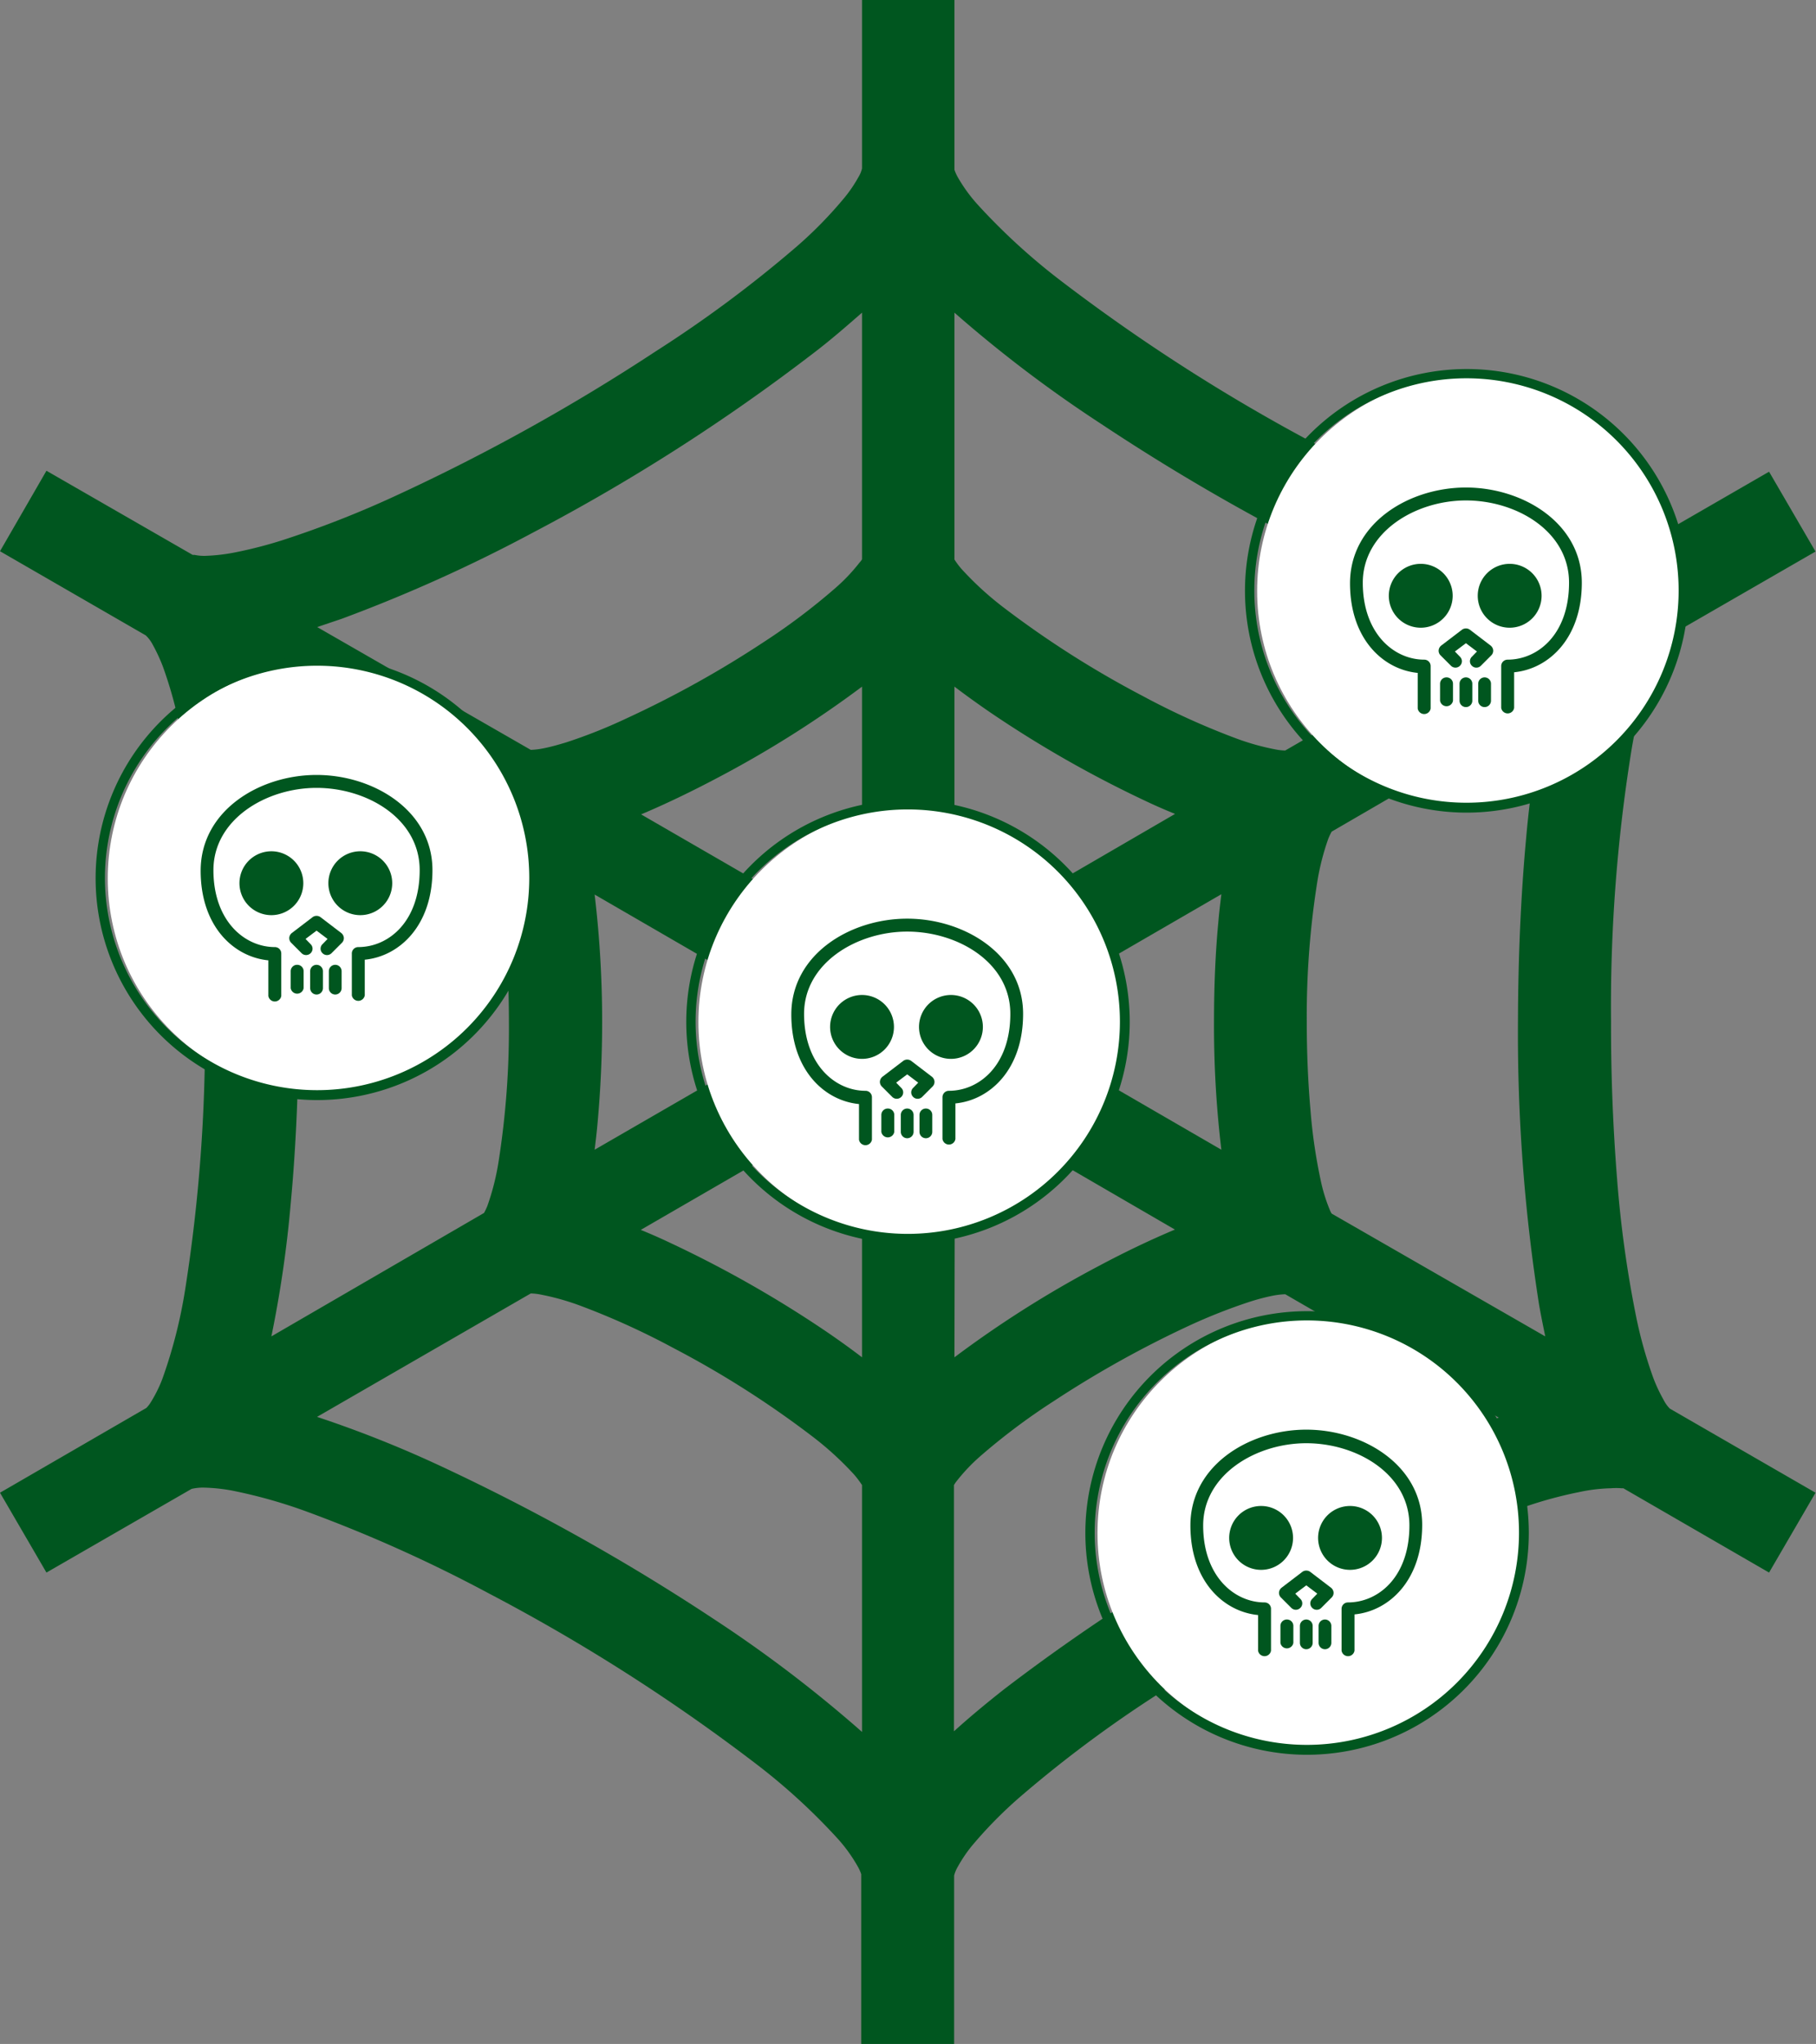 <svg xmlns="http://www.w3.org/2000/svg" viewBox="0 0 113.76 128"><rect x="0" y="0" width="113.76" height="128" fill="#808080" stroke="none"/><defs><style>.cls-1{fill:#00561f;}.cls-2{fill:#fff;}</style></defs><title>icon_forensics_03</title><g id="レイヤー_2" data-name="レイヤー 2"><g id="レイヤー_1-2" data-name="レイヤー 1"><path class="cls-1" d="M104.2,87.64a9.53,9.53,0,0,1-.65-1.4,27.25,27.25,0,0,1-1.1-4,70.94,70.94,0,0,1-1.15-8.4c-.25-3.13-.39-6.49-.38-9.86a100.72,100.72,0,0,1,1.24-16.75,30.59,30.59,0,0,1,1.44-5.63,8.38,8.38,0,0,1,.75-1.49,2,2,0,0,1,.24-.3l0,0,9.14-5.27-2.91-5-9.13,5.27a.6.6,0,0,1-.2,0,3.75,3.75,0,0,1-.57,0,11,11,0,0,1-1.74-.18,31.64,31.64,0,0,1-4.89-1.39,88.28,88.28,0,0,1-11.21-5.08A115.16,115.16,0,0,1,66.53,17.64a39.54,39.54,0,0,1-5.28-4.82A9.76,9.76,0,0,1,60,11.1a2.55,2.55,0,0,1-.21-.47l0-.08V0H54V10.55a1.81,1.81,0,0,1-.23.55,8.56,8.56,0,0,1-.83,1.23,25.94,25.94,0,0,1-3.08,3.15A77.34,77.34,0,0,1,41.08,22a124.37,124.37,0,0,1-16.19,9,63.65,63.65,0,0,1-7.2,2.83,27,27,0,0,1-2.85.74,11.43,11.43,0,0,1-2,.24,2.94,2.94,0,0,1-.65-.06l-.12,0L2.91,29.48,0,34.52l9.13,5.27a2.16,2.16,0,0,1,.43.57,10.7,10.7,0,0,1,.65,1.4,27.25,27.25,0,0,1,1.1,4,68.78,68.78,0,0,1,1.14,8.4c.27,3.13.39,6.49.39,9.86A101.81,101.81,0,0,1,11.6,80.75a30.59,30.59,0,0,1-1.44,5.63,8.38,8.38,0,0,1-.75,1.49,2,2,0,0,1-.24.3l0,0L0,93.48l2.91,5L12,93.24a3.15,3.15,0,0,1,.77-.08,11,11,0,0,1,1.74.18,31.64,31.64,0,0,1,4.89,1.39A89.53,89.53,0,0,1,30.65,99.8a116.61,116.61,0,0,1,16.58,10.56,38.92,38.92,0,0,1,5.28,4.82,9.76,9.76,0,0,1,1.23,1.72,2.55,2.55,0,0,1,.21.47s0,.07,0,.08V128h5.82V117.45a2.21,2.21,0,0,1,.23-.55,9.25,9.25,0,0,1,.82-1.23,26.91,26.91,0,0,1,3.09-3.15A77.34,77.34,0,0,1,72.68,106a124.46,124.46,0,0,1,16.19-9,64.6,64.6,0,0,1,7.2-2.82,26.36,26.36,0,0,1,2.85-.74,10.56,10.56,0,0,1,2-.24,4.14,4.14,0,0,1,.65,0l.12,0,9.13,5.28,2.91-5-9.13-5.27A2.19,2.19,0,0,1,104.2,87.64ZM17,83.69a72.2,72.2,0,0,0,1.21-8.31c.34-3.61.5-7.49.5-11.38a106.93,106.93,0,0,0-1.33-17.75c-.11-.67-.24-1.32-.37-1.94L30.34,52a1.31,1.31,0,0,1,.12.24A9.93,9.93,0,0,1,31,54.09a33.31,33.31,0,0,1,.65,4.46c.15,1.71.23,3.58.23,5.45a53.66,53.66,0,0,1-.65,8.76,15.44,15.44,0,0,1-.7,2.76,3.79,3.79,0,0,1-.21.44ZM76.51,72,62.7,64l13.81-8c-.07.57-.14,1.15-.19,1.75-.19,2-.27,4.11-.27,6.23A65.08,65.08,0,0,0,76.51,72ZM37.25,72c.07-.57.14-1.15.19-1.75.18-2,.28-4.1.28-6.23a67.05,67.05,0,0,0-.47-8l13.81,8ZM59.79,59V43q1.07.81,2.25,1.62a71.24,71.24,0,0,0,9.7,5.53c.63.3,1.25.57,1.87.82ZM54,59,40.16,51c1.52-.64,3.12-1.41,4.73-2.26A67.62,67.62,0,0,0,54,43ZM54,69V85q-1.06-.81-2.25-1.62A71.84,71.84,0,0,0,42,77.84c-.63-.3-1.25-.57-1.86-.82Zm5.82,0L73.6,77c-1.52.64-3.12,1.4-4.73,2.26A67.62,67.62,0,0,0,59.79,85ZM83.42,76a1.31,1.31,0,0,1-.12-.24,10.2,10.2,0,0,1-.56-1.81,33.31,33.31,0,0,1-.65-4.46c-.15-1.71-.23-3.58-.23-5.45a53.66,53.66,0,0,1,.65-8.76,15.44,15.44,0,0,1,.7-2.76,3.79,3.79,0,0,1,.21-.44L96.8,44.31a72.2,72.2,0,0,0-1.21,8.31c-.33,3.61-.49,7.49-.5,11.38a109.21,109.21,0,0,0,1.33,17.75c.12.67.25,1.31.38,1.94ZM69,26.56A131.75,131.75,0,0,0,86.2,36.21a72.48,72.48,0,0,0,7.69,3.06L80.51,47a3.62,3.62,0,0,1-.67-.08,15.18,15.18,0,0,1-2.41-.68,47.11,47.11,0,0,1-5.84-2.65,61.28,61.28,0,0,1-8.7-5.53,19.84,19.84,0,0,1-2.64-2.41,5,5,0,0,1-.46-.61V19.58A81.16,81.16,0,0,0,69,26.56ZM21.41,38.75a96.32,96.32,0,0,0,12-5.41A121.58,121.58,0,0,0,50.82,22.22C52,21.33,53,20.45,54,19.58V35c0,.07-.11.17-.21.3a11.42,11.42,0,0,1-1.43,1.5,40,40,0,0,1-4.52,3.41A64.83,64.83,0,0,1,39.22,45a32.16,32.16,0,0,1-3.75,1.49c-.53.16-1,.29-1.41.37a4.88,4.88,0,0,1-.81.1L19.87,39.27Zm23.38,62.69a133.06,133.06,0,0,0-17.23-9.65,71.76,71.76,0,0,0-7.7-3.06L33.25,81a3.62,3.62,0,0,1,.67.08,15.48,15.48,0,0,1,2.41.68,47.11,47.11,0,0,1,5.84,2.65,60.41,60.41,0,0,1,8.7,5.53,19.84,19.84,0,0,1,2.64,2.41A6.33,6.33,0,0,1,54,93v15.46A82.07,82.07,0,0,0,44.79,101.44ZM92.36,89.25a95.75,95.75,0,0,0-12,5.41,121.58,121.58,0,0,0-17.45,11.12c-1.13.89-2.19,1.77-3.15,2.64V93a2.13,2.13,0,0,1,.21-.3,11.42,11.42,0,0,1,1.43-1.5A40,40,0,0,1,66,87.75,66,66,0,0,1,74.53,83a35.48,35.48,0,0,1,3.76-1.48,13.56,13.56,0,0,1,1.4-.37,5,5,0,0,1,.82-.1l13.38,7.73Z"/><circle class="cls-2" cx="57.22" cy="64.01" r="13.47"/><path class="cls-1" d="M70.77,64A13.89,13.89,0,1,0,56.82,77.88h.08A13.9,13.9,0,0,0,70.77,64ZM56.9,77.27h-.07a13.29,13.29,0,1,1,.07,0Z"/><path class="cls-1" d="M56.83,57.53c-3.57,0-7.26,2.23-7.26,6,0,3.48,2.07,5.4,4.24,5.61v2.23a.41.41,0,0,0,.81,0V68.72a.4.4,0,0,0-.4-.41c-1.91,0-3.85-1.65-3.85-4.82s3.29-5.15,6.46-5.15,6.46,1.93,6.46,5.15-1.94,4.82-3.85,4.82a.4.4,0,0,0-.4.41v2.61a.41.41,0,0,0,.81,0V69.1c2.17-.21,4.24-2.13,4.24-5.61C64.09,59.76,60.4,57.53,56.83,57.53Z"/><path class="cls-1" d="M61.57,64.31a2,2,0,1,0-2,2A2,2,0,0,0,61.57,64.31Z"/><path class="cls-1" d="M56,64.31a2,2,0,1,0-2,2A2,2,0,0,0,56,64.31Z"/><path class="cls-1" d="M57.07,66.43a.42.42,0,0,0-.48,0l-1.31,1a.43.43,0,0,0-.16.3.41.41,0,0,0,.12.31l.65.65a.4.4,0,0,0,.57,0,.39.39,0,0,0,0-.56l-.32-.33.69-.52.69.52-.32.33a.39.39,0,0,0,0,.56.39.39,0,0,0,.28.12.4.4,0,0,0,.29-.12l.65-.65a.41.41,0,0,0,.12-.31.43.43,0,0,0-.16-.3Z"/><path class="cls-1" d="M56.83,69.42a.4.4,0,0,0-.4.4v1.06a.4.4,0,0,0,.8,0V69.82A.4.4,0,0,0,56.83,69.42Z"/><path class="cls-1" d="M55.62,69.42a.4.4,0,0,0-.41.4v1.06a.41.41,0,0,0,.81,0V69.82A.4.4,0,0,0,55.62,69.42Z"/><path class="cls-1" d="M58,69.42a.4.4,0,0,0-.4.4v1.06a.4.4,0,0,0,.8,0V69.82A.4.4,0,0,0,58,69.42Z"/><circle class="cls-2" cx="92.22" cy="37.01" r="13.47"/><path class="cls-1" d="M105.77,37a13.89,13.89,0,1,0-14,13.89h.08A13.9,13.9,0,0,0,105.77,37ZM91.9,50.27h-.07a13.29,13.29,0,1,1,.07,0Z"/><path class="cls-1" d="M91.83,30.53c-3.57,0-7.26,2.23-7.26,6,0,3.48,2.07,5.4,4.24,5.61v2.23a.41.41,0,0,0,.81,0V41.72a.4.4,0,0,0-.4-.41c-1.91,0-3.85-1.65-3.85-4.82s3.29-5.15,6.46-5.15,6.46,1.93,6.46,5.15-1.94,4.82-3.85,4.82a.4.4,0,0,0-.4.41v2.61a.41.41,0,0,0,.81,0V42.1c2.17-.21,4.24-2.13,4.24-5.61C99.09,32.76,95.4,30.53,91.83,30.53Z"/><path class="cls-1" d="M96.57,37.31a2,2,0,1,0-2,2A2,2,0,0,0,96.57,37.31Z"/><path class="cls-1" d="M91,37.31a2,2,0,1,0-2,2A2,2,0,0,0,91,37.31Z"/><path class="cls-1" d="M92.07,39.43a.42.42,0,0,0-.48,0l-1.31,1a.43.43,0,0,0-.16.3.41.41,0,0,0,.12.31l.65.65a.4.4,0,0,0,.57,0,.39.39,0,0,0,0-.56l-.32-.33.69-.52.69.52-.32.33a.39.39,0,0,0,0,.56.39.39,0,0,0,.28.12.4.4,0,0,0,.29-.12l.65-.65a.41.41,0,0,0,.12-.31.43.43,0,0,0-.16-.3Z"/><path class="cls-1" d="M91.83,42.42a.4.4,0,0,0-.4.4v1.06a.4.4,0,1,0,.8,0V42.82A.4.4,0,0,0,91.83,42.42Z"/><path class="cls-1" d="M90.62,42.42a.4.4,0,0,0-.41.4v1.06a.41.41,0,0,0,.81,0V42.82A.4.4,0,0,0,90.62,42.42Z"/><path class="cls-1" d="M93,42.42a.4.4,0,0,0-.4.4v1.06a.4.4,0,0,0,.8,0V42.82A.4.4,0,0,0,93,42.42Z"/><circle class="cls-2" cx="82.22" cy="96.01" r="13.47"/><path class="cls-1" d="M95.77,96a13.89,13.89,0,1,0-14,13.89h.08A13.9,13.9,0,0,0,95.77,96ZM81.9,109.27h-.07a13.29,13.29,0,1,1,.07,0Z"/><path class="cls-1" d="M81.83,89.53c-3.57,0-7.26,2.23-7.26,6,0,3.48,2.07,5.4,4.24,5.61v2.23a.41.41,0,0,0,.81,0v-2.61a.4.4,0,0,0-.4-.41c-1.91,0-3.85-1.65-3.85-4.82s3.29-5.15,6.46-5.15,6.46,1.93,6.46,5.15-1.94,4.82-3.85,4.82a.4.4,0,0,0-.4.41v2.61a.41.41,0,0,0,.81,0V101.1c2.17-.21,4.24-2.13,4.24-5.61C89.09,91.76,85.4,89.53,81.83,89.53Z"/><path class="cls-1" d="M86.57,96.31a2,2,0,1,0-2,2A2,2,0,0,0,86.57,96.31Z"/><path class="cls-1" d="M81,96.31a2,2,0,1,0-2,2A2,2,0,0,0,81,96.31Z"/><path class="cls-1" d="M82.07,98.43a.42.42,0,0,0-.48,0l-1.31,1a.43.43,0,0,0-.16.3.41.41,0,0,0,.12.31l.65.65a.4.4,0,0,0,.57,0,.39.39,0,0,0,0-.56l-.32-.33.69-.52.69.52-.32.33a.39.39,0,0,0,0,.56.39.39,0,0,0,.28.12.4.4,0,0,0,.29-.12l.65-.65a.41.41,0,0,0,.12-.31.43.43,0,0,0-.16-.3Z"/><path class="cls-1" d="M81.83,101.42a.4.4,0,0,0-.4.4v1.06a.4.4,0,0,0,.8,0v-1.06A.4.4,0,0,0,81.83,101.42Z"/><path class="cls-1" d="M80.62,101.42a.4.4,0,0,0-.41.4v1.06a.41.41,0,0,0,.81,0v-1.06A.4.4,0,0,0,80.62,101.42Z"/><path class="cls-1" d="M83,101.42a.4.4,0,0,0-.4.4v1.06a.4.4,0,1,0,.8,0v-1.06A.4.4,0,0,0,83,101.42Z"/><circle class="cls-2" cx="20.22" cy="55.01" r="13.47"/><path class="cls-1" d="M33.77,55a13.89,13.89,0,1,0-14,13.89h.08A13.9,13.9,0,0,0,33.77,55ZM19.9,68.27h-.07a13.29,13.29,0,1,1,.07,0Z"/><path class="cls-1" d="M19.83,48.53c-3.57,0-7.26,2.23-7.26,6,0,3.48,2.07,5.4,4.24,5.61v2.23a.41.41,0,0,0,.81,0V59.72a.4.4,0,0,0-.4-.41c-1.91,0-3.85-1.65-3.85-4.82s3.29-5.15,6.46-5.15,6.46,1.93,6.46,5.15-1.94,4.82-3.85,4.82a.4.4,0,0,0-.4.41v2.61a.41.41,0,0,0,.81,0V60.1c2.17-.21,4.24-2.13,4.24-5.61C27.09,50.76,23.4,48.53,19.83,48.53Z"/><path class="cls-1" d="M24.57,55.31a2,2,0,1,0-2,2A2,2,0,0,0,24.57,55.31Z"/><path class="cls-1" d="M19,55.31a2,2,0,1,0-2,2A2,2,0,0,0,19,55.31Z"/><path class="cls-1" d="M20.07,57.43a.42.42,0,0,0-.48,0l-1.31,1a.43.43,0,0,0-.16.3.41.41,0,0,0,.12.31l.65.65a.4.4,0,0,0,.57,0,.39.39,0,0,0,0-.56l-.32-.33.69-.52.69.52-.32.33a.39.39,0,0,0,0,.56.39.39,0,0,0,.28.12.4.4,0,0,0,.29-.12l.65-.65a.41.41,0,0,0,.12-.31.43.43,0,0,0-.16-.3Z"/><path class="cls-1" d="M19.83,60.42a.4.4,0,0,0-.4.4v1.06a.4.4,0,0,0,.8,0V60.82A.4.4,0,0,0,19.83,60.42Z"/><path class="cls-1" d="M18.62,60.42a.4.4,0,0,0-.41.4v1.06a.41.41,0,0,0,.81,0V60.82A.4.4,0,0,0,18.62,60.42Z"/><path class="cls-1" d="M21,60.42a.4.4,0,0,0-.4.4v1.06a.4.4,0,0,0,.8,0V60.82A.4.4,0,0,0,21,60.42Z"/></g></g></svg>